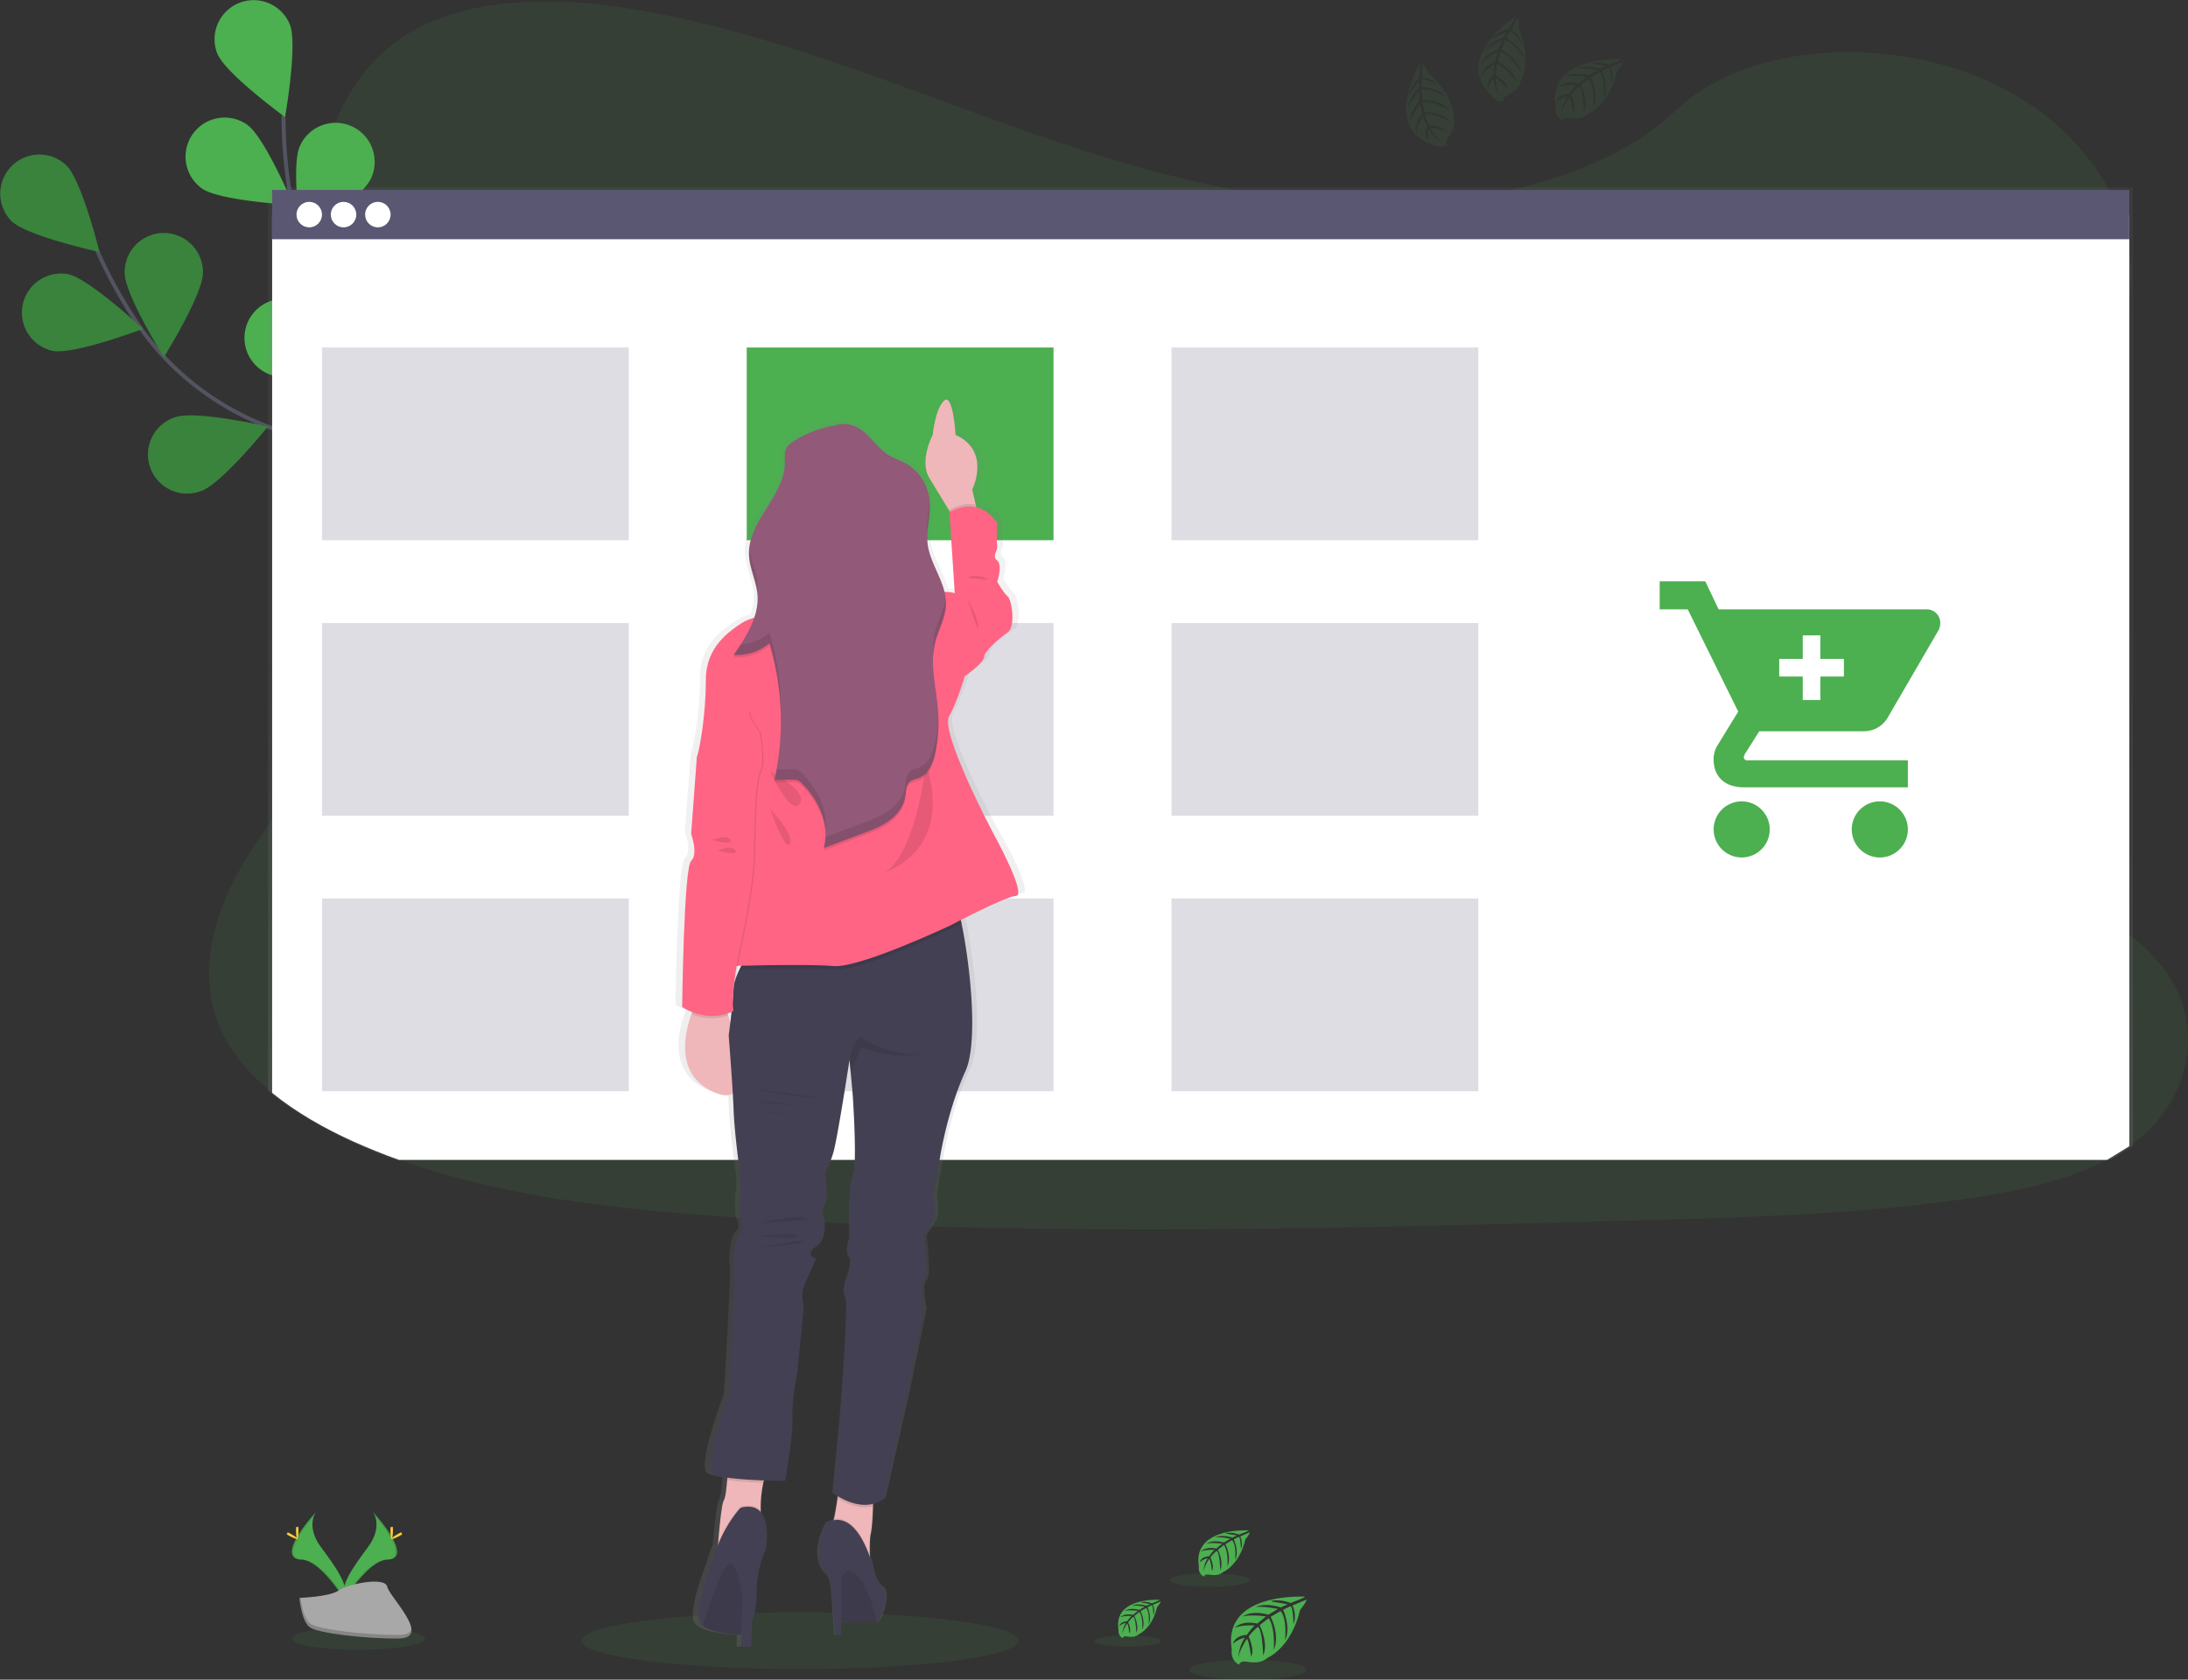 <svg data-name="Layer 1" xmlns="http://www.w3.org/2000/svg" xmlns:xlink="http://www.w3.org/1999/xlink" width="1116.21" height="857.08"><rect width="100%" height="100%" fill="#333333" stroke="none"/><defs><linearGradient id="a" x1="654.32" y1="613.24" x2="654.32" y2="117" gradientUnits="userSpaceOnUse"><stop offset="0" stop-color="gray" stop-opacity=".25"/><stop offset=".54" stop-color="gray" stop-opacity=".12"/><stop offset="1" stop-color="gray" stop-opacity=".1"/></linearGradient><linearGradient id="b" x1="475.65" y1="861.71" x2="475.65" y2="223.28" xlink:href="#a"/></defs><path d="M1089.16 582.74c-1 .73-1.92 1.44-2.9 2.13a97.79 97.79 0 0 1-11.33 6.91c-20.58 10.85-45.95 16.15-70.66 19.75-55.42 8.08-112 9.65-168.34 11.19-152.23 4.18-304.83 8.35-456.69-1.28-60-3.8-121.32-10.16-175.69-29.66q-11.69-4.18-22.92-9.22c-15.15-6.81-29.7-15.1-41.8-25-11.37-9.28-20.59-19.94-26.1-32.06-11.49-25.24-5.41-53.59 7.71-78.33a243.42 243.42 0 0 1 18.39-28.77c10.13-13.93 21.3-27.46 31.49-41.38 36.26-49.48 59.92-112.08 26.45-162.83-9.62-14.58-23.52-27.38-31.36-42.6-10-19.47-9.23-41.09-6.05-62.09q.62-4 1.31-7.92c5.43-31.14 15.65-64.69 47.16-84.13 32.73-20.2 79.21-19.18 119.83-12 63.17 11.28 121.44 34.76 180.33 55.96s120.5 40.57 185.22 42.65c57.15 1.84 123.81-11.93 161.74-47.72 36.84-34.76 106.09-37.41 156-16.41 34.26 14.41 59.82 40.37 70.6 69.57a90.81 90.81 0 0 1 4.69 18.12 83.56 83.56 0 0 1 .84 17.09 92.64 92.64 0 0 1-.84 8.37c-8.34 57.62-68.37 103.07-104.86 154.54-17.83 25.14-30.42 55.34-18.16 82.45 18.7 41.31 83.73 56 123 86.74a92.4 92.4 0 0 1 19.3 19.8c19.05 27.36 12.02 64.31-16.36 86.13z" fill="#4caf50" opacity=".1"/><g data-name="flowers"><path d="M257.99 324.86s-46-81.52-115.32-105c-29.09-9.86-54.48-28.4-71.84-53.74A238 238 0 0 1 49.63 128" fill="none" stroke="#535461" stroke-miterlimit="10" stroke-width="2"/><path d="M6.04 112.91c7.9 7.63 44.68 15.63 44.68 15.63s-9-36.52-16.92-44.19a19.93 19.93 0 0 0-27.76 28.6zM26.85 179c10.79 2.14 46-11.19 46-11.19s-27.45-25.76-38.25-27.9A19.93 19.93 0 0 0 26.85 179zm75.75 71.54c10.4-3.6 34-32.87 34-32.87s-36.68-8.39-47.07-4.79a19.93 19.93 0 1 0 13 37.66zm69.5 41.19c10.86-1.8 39.1-26.65 39.1-26.65s-34.73-14.47-45.59-12.68a19.93 19.93 0 0 0 6.49 39.33zm-68.61-152.46c0 11-19.9 42.93-19.9 42.93s-19.94-31.91-19.95-42.91a19.93 19.93 0 1 1 39.85 0zm80.68 49.27c-3.29 10.5-31.84 35-31.84 35s-9.48-36.45-6.23-47a19.93 19.93 0 0 1 38 11.91zm71.84 58.55c-1.46 10.91-25.46 39.88-25.46 39.88s-15.5-34.28-14-45.19a19.93 19.93 0 0 1 39.5 5.31z" fill="#4caf50"/><path d="M6.04 112.91c7.9 7.63 44.68 15.63 44.68 15.63s-9-36.52-16.92-44.19a19.93 19.93 0 0 0-27.76 28.6zM26.85 179c10.79 2.14 46-11.19 46-11.19s-27.45-25.76-38.25-27.9A19.93 19.93 0 0 0 26.85 179zm75.75 71.54c10.4-3.6 34-32.87 34-32.87s-36.68-8.39-47.07-4.79a19.93 19.93 0 1 0 13 37.66zm69.5 41.19c10.86-1.8 39.1-26.65 39.1-26.65s-34.73-14.47-45.59-12.68a19.93 19.93 0 0 0 6.49 39.33zm-68.61-152.46c0 11-19.9 42.93-19.9 42.93s-19.94-31.91-19.95-42.91a19.93 19.93 0 1 1 39.85 0zm80.68 49.27c-3.29 10.5-31.84 35-31.84 35s-9.48-36.45-6.23-47a19.93 19.93 0 0 1 38 11.91zm71.84 58.55c-1.46 10.91-25.46 39.88-25.46 39.88s-15.5-34.28-14-45.19a19.93 19.93 0 0 1 39.5 5.31z" opacity=".25"/><path d="M255.34 323.24s-9-93.18-62.88-142.74c-22.59-20.8-38.29-48-43.9-78.24a238.15 238.15 0 0 1-3.92-43.45" fill="none" stroke="#535461" stroke-miterlimit="10" stroke-width="2"/><path d="M110.89 27.38c4.12 10.21 34.53 32.36 34.53 32.36s6.55-37.05 2.44-47.26a19.944 19.944 0 0 0-37 14.9zm-7.79 68.85c9 6.33 46.57 8.4 46.57 8.4S135.1 69.97 126.1 63.64a19.944 19.944 0 1 0-23 32.59zm40.31 96.08c11 .93 44.44-16.26 44.44-16.26s-30.13-22.53-41.1-23.45a19.93 19.93 0 1 0-3.34 39.71zm46.84 65.84c10.66 2.76 46.55-8.52 46.55-8.52s-25.89-27.3-36.54-30.06a19.93 19.93 0 0 0-10 38.58zm-.95-167.18c-4.45 10.06-35.59 31.17-35.59 31.17s-5.3-37.24-.85-47.31a19.93 19.93 0 1 1 36.44 16.14zm53.8 77.68c-7.26 8.27-43.29 19.1-43.29 19.1s6.08-37.12 13.35-45.39a19.922 19.922 0 1 1 29.94 26.29zm42 82.69c-5.76 9.38-39.44 26.14-39.44 26.14s-.28-37.62 5.48-47a19.945 19.945 0 0 1 34 20.86z" fill="#4caf50"/></g><ellipse cx="408.16" cy="837.18" rx="111.53" ry="14.52" fill="#4caf50" opacity=".1"/><g data-name="floor flowers"><ellipse cx="182.88" cy="836.06" rx="33.88" ry="5.8" fill="#4caf50" opacity=".1"/><path d="M190.24 771.48s5.49 7.19-2.54 18-14.65 20-12 26.77c0 0 12.11-20.15 22-20.43s3.4-12.22-7.46-24.34z" fill="#4caf50"/><path d="M190.24 771.48a8.83 8.83 0 0 1 1.12 2.26c9.62 11.3 14.75 21.85 5.5 22.11-8.61.25-18.95 15.65-21.42 19.54a9.24 9.24 0 0 0 .29.89s12.11-20.15 22-20.43 3.37-12.25-7.49-24.37z" opacity=".1"/><path d="M200.45 780.64c0 2.53-.28 4.58-.63 4.58s-.64-2-.64-4.58.36-1.34.71-1.34.56-1.19.56 1.34z" fill="#ffd037"/><path d="M203.96 783.66c-2.22 1.21-4.16 1.94-4.33 1.63s1.5-1.54 3.72-2.75 1.34-.33 1.51 0 1.32-.09-.9 1.12z" fill="#ffd037"/><path d="M161.22 771.48s-5.49 7.19 2.54 18 14.65 20 12 26.77c0 0-12.11-20.15-22-20.43s-3.38-12.22 7.46-24.34z" fill="#4caf50"/><path d="M161.22 771.48a8.83 8.83 0 0 0-1.12 2.26c-9.62 11.3-14.75 21.85-5.5 22.11 8.62.25 18.95 15.65 21.42 19.54a7.11 7.11 0 0 1-.29.89s-12.11-20.15-22-20.43-3.35-12.25 7.49-24.37z" opacity=".1"/><path d="M151.01 780.64c0 2.53.28 4.58.63 4.58s.64-2 .64-4.58-.36-1.34-.71-1.34-.56-1.19-.56 1.34z" fill="#ffd037"/><path d="M147.51 783.66c2.22 1.21 4.15 1.94 4.32 1.63s-1.5-1.54-3.72-2.75-1.34-.33-1.51 0-1.31-.09.91 1.12z" fill="#ffd037"/><path d="M152.76 815.34s15.36-.48 20-3.77 23.62-7.24 24.77-1.95 23.08 26.29 5.74 26.43-40.29-2.7-44.91-5.51-5.6-15.2-5.6-15.2z" fill="#a8a8a8"/><path d="M203.57 834.21c-17.34.14-40.29-2.7-44.91-5.51-3.52-2.15-4.92-9.84-5.39-13.38h-.51s1 12.38 5.59 15.2 27.57 5.65 44.91 5.51c5 0 6.74-1.82 6.64-4.46-.69 1.62-2.6 2.61-6.33 2.64z" opacity=".2"/><path d="M665.7 814.75s-42.28-2.55-37.29 27.08c0 0-1 5.23 3.75 7.61 0 0 .08-2.19 4.34-1.45a19.36 19.36 0 0 0 4.59.22 9.5 9.5 0 0 0 5.62-2.32s11.88-4.9 16.5-24.33c0 0 3.42-4.24 3.29-5.33l-7.14 3s2.44 5.15.52 9.43c0 0-.23-9.24-1.6-9-.28 0-3.71 1.78-3.71 1.78s4.2 9 1 15.48c0 0 1.2-11-2.34-14.83l-5 2.93s4.9 9.26 1.58 16.82c0 0 .85-11.59-2.63-16.11l-4.55 3.55s4.6 9.13 1.79 15.4c0 0-.36-13.49-2.78-14.51 0 0-4 3.51-4.59 5 0 0 3.15 6.62 1.2 10.12 0 0-1.2-9-2.19-9 0 0-4 6-4.38 10 0 0 .18-6.07 3.42-10.61a11.94 11.94 0 0 0-6.07 3.15s.62-4.21 7-4.58c0 0 3.28-4.52 4.16-4.79 0 0-6.4-.54-10.28 1.18 0 0 3.41-4 11.45-2.17l4.49-3.66s-8.42-1.16-12 .12c0 0 4.12-3.52 13.21-1l4.9-2.92s-7.19-1.55-11.47-1c0 0 4.52-2.44 12.9.2l3.5-1.57s-5.27-1-6.81-1.19-1.62-.59-1.62-.59a18.26 18.26 0 0 1 9.89 1.1s7.48-2.74 7.35-3.21z" fill="#4caf50"/><ellipse cx="636.58" cy="852.02" rx="29.92" ry="5.06" fill="#4caf50" opacity=".1"/><path d="M591.63 816.33s-23.84-1.44-21 15.27a4.08 4.08 0 0 0 2.12 4.29s0-1.24 2.45-.82a11.67 11.67 0 0 0 2.58.13 5.47 5.47 0 0 0 3.17-1.31s6.7-2.77 9.31-13.72c0 0 1.92-2.39 1.85-3l-4 1.71s1.37 2.91.29 5.32c0 0-.13-5.21-.9-5.09-.16 0-2.09 1-2.09 1s2.36 5 .58 8.73c0 0 .67-6.23-1.32-8.37l-2.83 1.66s2.76 5.22.89 9.48c0 0 .48-6.54-1.49-9.08l-2.56 2s2.59 5.15 1 8.68c0 0-.21-7.61-1.57-8.18a15.64 15.64 0 0 0-2.59 2.79s1.78 3.74.68 5.71c0 0-.68-5.07-1.23-5.09 0 0-2.24 3.36-2.47 5.66a12.15 12.15 0 0 1 1.92-6 6.72 6.72 0 0 0-3.42 1.77s.35-2.38 4-2.58c0 0 1.84-2.55 2.34-2.7 0 0-3.61-.31-5.8.66 0 0 1.93-2.24 6.46-1.22l2.53-2.07s-4.75-.65-6.76.07c0 0 2.32-2 7.45-.54l2.75-1.64a24.71 24.71 0 0 0-6.46-.56s2.55-1.37 7.27.11l2-.88s-3-.59-3.83-.68-.92-.33-.92-.33a10.32 10.32 0 0 1 5.58.62s4.09-1.53 4.02-1.8z" fill="#4caf50"/><ellipse cx="575.21" cy="837.35" rx="16.87" ry="2.85" fill="#4caf50" opacity=".1"/><path d="M637 780.92s-28.77-1.74-25.38 18.43a4.92 4.92 0 0 0 2.56 5.18s0-1.49 2.95-1a14.19 14.19 0 0 0 3.12.15 6.59 6.59 0 0 0 3.83-1.58s8.09-3.34 11.23-16.57c0 0 2.33-2.88 2.24-3.62l-4.86 2.07s1.66 3.51.36 6.42c0 0-.16-6.29-1.1-6.14-.18 0-2.52 1.21-2.52 1.21s2.86 6.11.7 10.54c0 0 .82-7.52-1.59-10.1l-3.42 2s3.34 6.3 1.08 11.45c0 0 .58-7.89-1.8-11l-3.1 2.41s3.14 6.21 1.23 10.48c0 0-.25-9.18-1.9-9.88 0 0-2.71 2.39-3.12 3.37 0 0 2.15 4.51.81 6.89 0 0-.81-6.11-1.48-6.14 0 0-2.7 4-3 6.83a14.71 14.71 0 0 1 2.32-7.22 8.13 8.13 0 0 0-4.13 2.14s.42-2.87 4.8-3.12c0 0 2.23-3.07 2.83-3.26 0 0-4.36-.36-7 .81 0 0 2.32-2.71 7.8-1.48l3.06-2.49s-5.74-.79-8.17.08c0 0 2.8-2.39 9-.65l3.33-2s-4.89-1-7.8-.67c0 0 3.07-1.66 8.78.13l2.38-1.06s-3.59-.71-4.64-.82-1.1-.4-1.1-.4a12.43 12.43 0 0 1 6.73.75s5.07-1.82 4.97-2.14z" fill="#4caf50"/><ellipse cx="617.19" cy="806.29" rx="20.37" ry="3.44" fill="#4caf50" opacity=".1"/></g><g data-name="browser"><path d="M1130 606.13V117H178.65v461.07c12.15 10.14 26.76 18.67 42 25.68q11.26 5.19 23 9.49h875z" transform="translate(-41.9 -21.46)" fill="url(#a)"/><path d="M1086.26 584.87V109.54H138.83v448.1c12.1 9.86 26.65 18.15 41.8 25q11.22 5 22.92 9.22h871.38z" fill="#fff"/><path fill="#5a5773" d="M138.84 96.93h947.42v25.14H138.84z"/></g><g data-name="buttons" fill="#fff"><circle cx="157.76" cy="109.5" r="6.5"/><circle cx="175.26" cy="109.5" r="6.5"/><circle cx="192.76" cy="109.5" r="6.5"/></g><g data-name="boxes"><path fill="#4caf50" d="M380.95 177.32h156.5v98.34h-156.5z"/><path fill="#5a5773" opacity=".2" d="M164.26 177.32h156.5v98.34h-156.5zm433.38 0h156.5v98.34h-156.5zM164.26 317.91h156.5v98.34h-156.5zm216.69 0h156.5v98.34h-156.5zm216.69 0h156.5v98.34h-156.5zM164.26 458.49h156.5v98.34h-156.5zm216.69 0h156.5v98.34h-156.5zm216.69 0h156.5v98.34h-156.5z"/></g><g data-name="woman"><path d="M551.37 445.2s-28.11-51.38-23.37-59.74 8.23-20.46 8.23-20.46 10.38-7.1 10.38-10 8.22-9.61 12.55-12.53 2.16-16.71 0-18.38-5.59-7.52-5.59-7.52 3-8.35 0-10.86.44-5 0-7.52 0-11.69 0-11.69c-3.51-4.88-7.4-7.16-11.06-8l-.32-1.32-1.85-7.79s9-17.25-5.6-26.28a24.4 24.4 0 0 0-3.23-1.7s0-.42-.08-1.13c-.2-2.58-.81-9-2.12-13.21-.76-2.42-1.75-4.05-3-3.68a2 2 0 0 0-.82.47 9.12 9.12 0 0 0-1.55 1.83.41.41 0 0 1-.07.11 31.36 31.36 0 0 0-3.44 9.55 55.16 55.16 0 0 0-1 6 33 33 0 0 0-1.67 3.71c-1.77 4.59-3.84 12.54-.07 18.42 3.2 5 7.51 11.87 10.64 16.87l.1.16.19.31-.33.21v.77l.29 4.21 2.42 36.38a15.45 15.45 0 0 0-2.22-.47 20.17 20.17 0 0 0-3.23-.21c-2.11-8.29-7.9-16-9-24.66a22.87 22.87 0 0 1-.17-2.61c.09-5.45 1.45-10.92 1.34-16.36 0-1 0-2-.1-3 0-.27-.05-.55-.08-.83a24.59 24.59 0 0 0-13.37-18.63c-2.51-1.25-5.23-2.08-7.67-3.45-5.64-3.16-9.25-8.86-14.37-12.77-3.81-2.91-9.5-4.47-13.75-3a63.49 63.49 0 0 0-6.69 1.38 60.35 60.35 0 0 0-15.31 6.36c-.65.39-1.3.79-1.92 1.25a8.46 8.46 0 0 0-3.09 3.61 9.46 9.46 0 0 0-.48 3.89c0 .95 0 1.92.06 2.87-.28 16-17.52 28.38-18.94 44 0 .37-.06.74-.08 1.11v2.96c.25 6.85 3.81 13.23 4.46 20.05.06.61.09 1.21.1 1.82a30.24 30.24 0 0 1-1.77 9.18 26.87 26.87 0 0 0-6.21 2.52c-5.24 3.37-14.7 9.19-18.15 20.32a29.76 29.76 0 0 0-1.31 8.92 186.26 186.26 0 0 1-2.92 31.85 59.53 59.53 0 0 1-1.84 7.83 1.84 1.84 0 0 0-.06.77l-2.08 27-.37 4.75-.52 6.76s.15.41.37 1.1a31.8 31.8 0 0 1 .82 3.12 16.78 16.78 0 0 1 .27 7 4.82 4.82 0 0 1-1.46 2.57 1.08 1.08 0 0 0-.17.19c-.59.83-1.12 3.3-1.58 6.88-.18 1.4-.35 3-.52 4.66-1 10.65-1.62 26.59-2 39.77-.36 13-.49 23.27-.49 23.27a26.54 26.54 0 0 0 5.37 2.66c-.14.35-.29.71-.43 1.09a52.53 52.53 0 0 0-3.26 13.74c-.84 9.83 1.91 20.75 15.62 26.37a22.06 22.06 0 0 0 2.69.92c3 .8 5.21.58 6.84-.42 0 .59.07 1.16.1 1.73.14 2.44.26 4.67.32 6.54.43 11.7 3.33 32.16 3.33 32.16s1 8.36.13 10.86 0 12.53 0 12.53 3 5 0 7.52-3.89 15-3 16.71a.56.56 0 0 1 .05.19c.66 4.15-3.07 65.81-3.07 65.81s-3.53 9.44-6.34 19.24c-2.74 9.54-4.8 19.42-2.26 21.27 1.26.92 4.19 1.61 7.91 2.14 0 .41-.06.82-.1 1.24-.36 4.41-.93 9.16-1.75 10.36-1.19 1.7-2.44 14.88-3.05 22l-.06.79a73.7 73.7 0 0 0-3.22 9.34s-9.57 24-6.33 30.23a5.11 5.11 0 0 0 1.19 1.47 2.7 2.7 0 0 0 .31.28c4.61 3.69 16.16 4.46 20.35 4.63l-.16 5.94v.22h5.45v-.15c0-.75.12-4.19.3-8.79 0-.82.06-1.68.1-2.56 0-.69.07-1.39.1-2.11a37 37 0 0 0 2.37-13.35 58.58 58.58 0 0 1 2.1-15.48 43 43 0 0 1 2.77-7.55s1.7-9-.67-15.37a11.1 11.1 0 0 0-2-3.46v-2a57.69 57.69 0 0 1 1.28-12.82 1.42 1.42 0 0 1 0-.2c.08-.35.17-.68.26-1l.06-.22 1.77.06c5.43.15 9.42.15 9.42.15s4.33-22.14 3.9-31.74v-1.3c-.15-9.54 2.62-22.51 2.62-22.51l3.49-33.85s-1.73-5.86 0-10c1.07-2.58 3.28-7.37 4.82-10.67.72-1.53 1.29-2.73 1.53-3.25l.14-.28a6.47 6.47 0 0 1-1.54-.77c-1.41-.94-2.67-2.78 1.55-5.49 6.49-4.18 4.33-14.62 4.33-14.62s-1.91-3.76.34-7.1 0-15.87 0-15.87a52.47 52.47 0 0 0 4.44-10.45c1.61-5 5.68-29.45 7.6-41.24.63-3.87 1-6.37 1-6.37l.06.61.06.66.54 5.57.07.74 1 10.53s2 27.68.75 38.53v.2a12.82 12.82 0 0 1-.73 3.29c-2.3 5.2-1.88 25.86-1.76 30.43v.92c0 .25-1.63 4.08-1.22 7.06a4.53 4.53 0 0 0 .79 2.1 5.32 5.32 0 0 1 .77 3.25v.1a11.81 11.81 0 0 1-.12 1.44 27.46 27.46 0 0 1-1.52 5.66s-2.32 6.1-1.44 9.29a2.94 2.94 0 0 0 .57 1.13 2.67 2.67 0 0 1 .33 1.2.43.43 0 0 0 0 .11c.81 6.73-1.28 36.44-2.52 52.7-.5 6.42-.86 10.74-.86 10.74l-3.43 35.5.34.24c.39.28 1.12.76 2.1 1.34v.08l-.15 1.07c-.49 3.42-1.15 7.4-1.87 10.44-.06.23-.11.45-.17.66a9.57 9.57 0 0 0-3.67 1.47c-7.28 12.93-4.06 23.18 0 26.16 1.15.84 1.93 3.19 2.45 6.11l1 12.89v1.48a3.84 3.84 0 0 0 .19 1.18l.31 3.91.42 5.44h3.32V849h.18c5.24.18 13.69.4 17.37.11h.1c.39 0 .72-.07 1-.11a2.51 2.51 0 0 0 .58-.16c1.95-.94 6.81-14.72 2.43-17.85s-5.35-12-5.35-12c-.38-1.16-.76-2.26-1.15-3.31V815c-.12-4.29-.07-8.94.52-11.46.66-2.77 1-8.59 1.14-13.69v-1.27a17.07 17.07 0 0 0 2.23-.73l.16-.07a15.71 15.71 0 0 0 3.73-2.21L506 731.33l1.29-6.31 7.35-35.89s-2.59-12.53 0-14.61c.95-.76 1.21-4 1.15-7.75-.1-6.56-1.15-14.81-1.15-14.81s3.46-5.43 5.2-8.77 0-12.11 0-12.11l3.41-20.08s3.9-23.81 13.41-43.86c7-14.75 2.54-54.58-2-75.78-.12-.55-.24-1.09-.36-1.61v-.08c2.14-1.06 4.76-2.34 7.56-3.68l1.06-.5c3.55-1.67 7.31-3.39 10.68-4.82l.22-.09a74.58 74.58 0 0 1 7.43-2.78 12.47 12.47 0 0 1 2.28-.47c6.01-.39-12.16-32.13-12.16-32.13zm-135.31 67.95h1.8c-.21.39-.41.79-.61 1.19-.12.24-.24.47-.35.71-.66 1.37-1.27 2.77-1.77 4.14.2-1.48.45-3.09.73-4.81.07-.38.14-.83.2-1.23zm-4.86 26.07a.74.74 0 0 0 0-.14l-.15-.47c-.11-.32-.21-.64-.31-1q.93-.28 1.89-.63h.13v.33c-.05.47-.11.94-.17 1.4a1 1 0 0 1 0 .18c0 .38-.09.74-.13 1.1-.09.72-.18 1.42-.26 2.09-.19-.63-.38-1.25-.58-1.86-.2-.33-.31-.67-.42-1z" transform="translate(-41.9 -21.46)" fill="url(#b)"/><path d="M499.1 263.46l-10.8 3.82-3.92-6.5c-3-5-7.16-11.84-10.23-16.81-5.42-8.74 1.67-22.06 1.67-22.06s1.28-13.37 5.84-17.49 5.83 17.49 5.83 17.49c18.31 8.32 8.5 27.89 8.5 27.89l1.78 7.76z" fill="#efb7b9"/><path d="M499.1 263.46l-10.8 3.82-3.92-6.5v-.57s6.19-4.25 13.41-2.65z" opacity=".1"/><path d="M481.66 307.26l5.41-4.58-2.71-41.22s14-9.58 24.36 5.41c0 0-.42 9.16 0 11.66s-2.91 5 0 7.49 0 10.83 0 10.83 3.29 5.83 5.37 7.49 4.17 15.41 0 18.32-11.99 9.58-11.99 12.49-10 10-10 10l-8.78-11.61z" fill="#ff6484"/><path d="M364.66 557.48c-20.18-8.56-15.7-29.47-11.9-40a54.46 54.46 0 0 1 2.67-6.24l11.32-6.87s2.31 5.89 4.78 13.79c5.73 18.38 12.32 47.47-6.87 39.32zm27.74 190.79a34 34 0 0 0-3 8.42 60.81 60.81 0 0 0-1.3 14.33c.08 3.33.36 5.51.36 5.51l-22.48 15.46s.13-1.81.35-4.47c.58-7.08 1.79-20.22 2.93-21.92.79-1.18 1.34-5.92 1.69-10.32s.49-8.26.49-8.26 27.05-10.14 20.96 1.25zm53.09 11.09s0 4.3-.16 9.3-.46 10.9-1.09 13.65c-.58 2.52-.62 7.15-.51 11.42.15 5 .51 9.5.51 9.5s-22.95-21.7-20.61-23.42c.63-.46 1.25-2.31 1.82-4.77.7-3 1.33-7 1.8-10.4.56-4.05.91-7.31.91-7.31z" fill="#efb7b9"/><path d="M392.4 748.27a34 34 0 0 0-3 8.42 183.72 183.72 0 0 1-18.4-1.41c.34-4.3.49-8.26.49-8.26s27-10.14 20.91 1.25zm53.09 11.09s0 4.3-.16 9.3c-7.16 1.83-14.52-1.83-18.08-4 .56-4.05.91-7.31.91-7.31z" opacity=".1"/><path d="M492.48 546.66c-9.16 20-12.91 43.72-12.91 43.72l-3.33 20s1.67 8.74 0 12.07-5 8.75-5 8.75 2.5 20.4 0 22.48 0 14.57 0 14.57l-8.33 42-11.66 54.12c-11.24 9.17-26.2-2.49-26.2-2.49l3.3-35.39s5-62 2.92-64.54.83-10.41.83-10.41 2.92-7.5.84-10.41.41-9.16.41-9.16-.83-25.4 1.67-31.23 0-41.89 0-41.89l-1-11.23-.58-6.22-.05-.61s-.38 2.49-1 6.35c-1.84 11.75-5.76 36.1-7.31 41.11a53.53 53.53 0 0 1-4.27 10.41s2.16 12.49 0 15.82-.33 7.08-.33 7.08 2.08 10.41-4.17 14.57 0 6.25 0 6.25-4.58 10-6.24 14.15 0 10 0 10l-3.33 33.72s-2.92 14.15-2.5 23.73-3.75 31.64-3.75 31.64-32.06 0-37-3.75 8.25-40.33 8.25-40.33 3.75-64.12 2.91-65.78 0-14.16 2.92-16.65 0-7.5 0-7.5-.83-10 0-12.49-.13-10.83-.13-10.83-2.79-20.4-3.2-32.06-2.5-37.88-2.5-37.88 2.18-16.22 2.51-23.94c.12-2.84 1.39-6.39 3-9.73a86.81 86.81 0 0 1 6.2-10.88s98.65-29.16 102.79-26.26c1.1.77 2.7 6 4.28 13.57 4.4 21.15 8.7 60.85 1.96 75.55z" fill="#444053"/><circle cx="431.7" cy="263.46" r="28.73" fill="#a1616a"/><path d="M490.52 471.13c-3.31 1.7-5.53 2.87-5.53 2.87s-46.63 22.07-59.89 20.82c-10.26-1-36.45-.43-47.86-.15a86.81 86.81 0 0 1 6.2-10.88s98.66-29.15 102.8-26.25c1.1.79 2.7 6 4.28 13.59z" opacity=".1"/><path d="M411.71 309.34s-26.61 4.2-32.89 8.32-18.72 12.08-18.72 29.15-2.91 34.56-4.58 39.55 26.23 45.38 26.23 45.38l-10 61.21s40-1.25 53.32 0S485 472.13 485 472.13s27.48-14.57 33.31-15-11.66-32.06-11.66-32.06-27.07-51.2-22.49-59.53 7.94-20.4 7.94-20.4l-5-42.46s-7.49-2.5-13.74 2.08-27.48 2.08-27.48 2.08z" fill="#ff6484"/><path d="M366.54 383.45l-10.44 2.91-2.89 39.18s3.75 10.41 0 13.74-4.58 74.53-4.58 74.53 12.08 8.74 26.23 2.08c0 0-2.08-7.91 4.17-36.64s6.24-43.3 6.24-43.3 0-35.81 2.92-41.64 0-20.4 0-20.4-5.83-7.91-5.42-10.82-16.23 20.36-16.23 20.36z" opacity=".1"/><path d="M371.53 518.19a26.59 26.59 0 0 1-18.77-.68 54.46 54.46 0 0 1 2.67-6.24l11.32-6.87s2.35 5.89 4.78 13.79z" opacity=".1"/><path d="M365.91 383.45l-10.41 2.91-2.91 39.18s3.75 10.41 0 13.74-4.58 74.53-4.58 74.53 12.09 8.73 26.23 2.04c0 0-2.08-7.91 4.16-36.64s6.25-43.3 6.25-43.3 0-35.81 2.91-41.64 0-20.4 0-20.4-5.83-7.91-5.41-10.82-16.24 20.4-16.24 20.4z" fill="#ff6484"/><path d="M472.5 389.69s-5.41 46.63-21.24 55.38c0 0 35.39-9.99 21.24-55.38zm-79.52 4.17s19.56 9.57 15 16.23-15-16.23-15-16.23zm0 19.15s12.49 12.91 10 17.49-10-17.49-10-17.49zm100.75-107s4.9 8.32 5.37 13.74-5.37-13.74-5.37-13.74zm0-11.24s2.46-2.09 8.74 0-8.74 0-8.74 0zm-24.04 243.35a57.9 57.9 0 0 1-30.45-3.9l-5.25 13.44-.58-6.22c.86-5.22 2.53-10.81 5.83-12.22 0 0 11.56 9.21 30.45 8.9zm-85.41 17.49s25.61 5.31 32.79 4.37zm2.66 6.71s10.93-.47 16.39 1.72zm1.25 4.53a98 98 0 0 0 15.14 2zm-.63 57.3c.47-.31 21.86-5.31 24.52-1.72zm0 6.56s18.58-2.19 19.05 0-19.05 0-19.05 0zm0 5.93s19.83-4.1 22.17-3.1-22.17 3.1-22.17 3.1zm.94 139.9L366.02 792s.13-1.81.35-4.47c5-12.3 11.51-18.79 11.51-18.79 5.07-1.32 8.27-.1 10.26 2.29.08 3.32.36 5.51.36 5.51z" opacity=".1"/><path d="M390.69 790.43a55.79 55.79 0 0 0-4.69 23 35.67 35.67 0 0 1-4.76 18.51 18.24 18.24 0 0 1-1.58 2.26s-15.62-.13-21.09-4.66a5.41 5.41 0 0 1-1.47-1.8c-3.13-6.24 6.09-30.13 6.09-30.13 4.84-18.42 14.67-28.26 14.67-28.26 17.51-4.53 12.83 21.08 12.83 21.08z" fill="#444053"/><path d="M381.24 831.89a18.24 18.24 0 0 1-1.58 2.26s-15.62-.13-21.09-4.66c2.69-8.9 11.27-35.83 15.29-31.25 3.78 4.3 6.41 24.99 7.38 33.65z" opacity=".1"/><path d="M379.1 799.91l-1.09 40.34h5.24s.85-35.39 3.19-40.34-7.34 0-7.34 0z" fill="#444053"/><path d="M444.24 803.23s-22.95-21.7-20.61-23.42c.63-.46 1.25-2.31 1.82-4.77 4.41-.77 12 1.07 18.28 18.69.15 5 .51 9.5.51 9.5z" opacity=".1"/><path d="M447.67 827.43a2.33 2.33 0 0 1-.55.16c-2.7.47-12.65.2-18.22 0a3.94 3.94 0 0 1-3.81-3.93c0-1.5 0-3.33-.12-5.28-.26-6.16-1-13.49-3.21-15.14-3.91-3-7-13.18 0-26.07 0 0 13.42-10.25 23.1 20.56 0 0 .94 8.79 5.15 11.91s-.46 16.9-2.34 17.79z" fill="#444053"/><path d="M447.1 827.59c-2.7.47-12.65.2-18.22 0a3.94 3.94 0 0 1-3.81-3.93c0-1.5 0-3.33-.12-5.28 1.69-7.46 4.12-15.14 7.25-16.89.02-.01 9.49-1.08 14.9 26.1z" opacity=".1"/><path fill="#444053" d="M423.46 800.58l2.52 33.57h3.2v-36.43l-5.72 2.86z"/><path d="M431.28 217.68a57.42 57.42 0 0 0-25.62 8.23c-2 1.21-4 2.68-4.83 4.85-.72 1.88-.42 4-.39 6 .27 17.22-18.93 30.25-18.33 47.46.24 6.83 3.67 13.19 4.3 20 1.05 11.36-5.67 21.81-12.11 31.22a25.86 25.86 0 0 0 18.25-6.05 138.39 138.39 0 0 1 2.55 69.75h9.21a7 7 0 0 1 2.69.33 6.76 6.76 0 0 1 2.13 1.59c8.61 8.57 14.38 21.24 11.09 32.94l19.6-7.35c4.69-1.76 9.45-3.55 13.53-6.45s7.5-7.11 8.36-12.05c.53-3 .36-6.58 2.83-8.32a15.4 15.4 0 0 1 3.86-1.43c5.38-1.9 7.76-8.12 8.86-13.72a79 79 0 0 0 1.25-20.87c-.87-11.7-4.33-23.58-1.48-35 1.61-6.41 5.19-12.38 5.48-19 .47-10.91-8.06-20.31-9.33-31.16-.89-7.56 1.84-15.21.95-22.77a24.46 24.46 0 0 0-12.87-18.57c-2.41-1.24-5-2.07-7.38-3.44-5.43-3.15-8.9-8.82-13.83-12.72s-13.14-5.37-16.85-.3z" opacity=".1"/><path d="M431.28 216.43a57.42 57.42 0 0 0-25.62 8.23c-2 1.21-4 2.68-4.83 4.85-.72 1.88-.42 4-.39 6 .27 17.22-18.93 30.25-18.33 47.47.24 6.82 3.67 13.18 4.3 20 1.05 11.36-5.67 21.81-12.11 31.23a26 26 0 0 0 18.25-6.05 138.34 138.34 0 0 1 2.55 69.73h9.21a7 7 0 0 1 2.69.34 6.58 6.58 0 0 1 2.13 1.58c8.61 8.58 14.38 21.24 11.09 32.94l19.6-7.35c4.69-1.76 9.45-3.55 13.53-6.45s7.5-7.11 8.36-12.05c.53-3 .36-6.58 2.83-8.32a15.4 15.4 0 0 1 3.86-1.43c5.38-1.9 7.76-8.12 8.86-13.72a79 79 0 0 0 1.28-20.89c-.87-11.7-4.33-23.58-1.48-35 1.61-6.41 5.19-12.38 5.48-19 .47-10.91-8.06-20.31-9.33-31.16-.89-7.56 1.84-15.2.95-22.77a24.48 24.48 0 0 0-12.87-18.57c-2.41-1.24-5-2.07-7.38-3.43-5.43-3.16-8.9-8.83-13.83-12.73s-13.14-5.37-16.85-.3z" fill="#925978"/><path d="M400.42 231.35a11.12 11.12 0 0 0-.06 1.16c.03-.38.05-.77.06-1.16zm72.68 40.03c.36-5.3 1.54-10.62 1.1-15.9-.33 5.3-1.51 10.62-1.1 15.9zm-86.69 26.35c-.58-6.2-3.47-12-4.15-18.19a22.8 22.8 0 0 0-.15 3.42c.24 6.75 3.59 13.06 4.27 19.78a27 27 0 0 0 .03-5.01zm90.69 24.63a42.88 42.88 0 0 0-1 12.42 37.65 37.65 0 0 1 1-7.21c1.61-6.41 5.19-12.38 5.48-19a20.61 20.61 0 0 0-.16-3.52c-.78 5.95-3.89 11.49-5.32 17.31zm-84.55.54a26 26 0 0 1-14.76 6c-1.14 1.78-2.32 3.52-3.49 5.24a26 26 0 0 0 18.25-6.05 138 138 0 0 1 5.82 37.45 138.31 138.31 0 0 0-5.82-42.64zm84.74 55.29c-1.1 5.6-3.48 11.82-8.86 13.71a15 15 0 0 0-3.86 1.44c-2.47 1.74-2.3 5.34-2.83 8.32-.86 4.94-4.27 9.14-8.36 12s-8.84 4.7-13.53 6.46l-18.7 7a25.81 25.81 0 0 1-.9 5.55l19.6-7.35c4.69-1.76 9.45-3.55 13.53-6.45s7.5-7.11 8.36-12.05c.53-3 .36-6.58 2.83-8.32a15.4 15.4 0 0 1 3.86-1.43c5.38-1.9 7.76-8.12 8.86-13.72a78.42 78.42 0 0 0 1.41-17.7 78.3 78.3 0 0 1-1.41 12.54zm-68.13 16.35a6.61 6.61 0 0 0-2.13-1.59 7.15 7.15 0 0 0-2.69-.34h-8.17c-.32 1.74-.66 3.48-1 5.21h9.21a7 7 0 0 1 2.69.34 6.58 6.58 0 0 1 2.13 1.58c6.3 6.28 11.07 14.74 11.89 23.42 1.01-10.38-4.37-21.06-11.93-28.62zm-45.69 34.08s7.44-3.12 9.1 0-9.1 0-9.1 0zm2.63 5.35s7.44-3.12 9.11 0-9.11 0-9.11 0z" opacity=".1"/></g><path d="M827.21 30.22s-38.05-2.29-33.56 24.37c0 0-.89 4.71 3.38 6.85 0 0 .07-2 3.9-1.31a17.51 17.51 0 0 0 4.13.2 8.57 8.57 0 0 0 5.04-2.09s10.69-4.41 14.85-21.89c0 0 3.08-3.82 3-4.8l-6.42 2.75s2.19 4.63.46 8.48c0 0-.2-8.32-1.44-8.12-.25 0-3.33 1.6-3.33 1.6s3.77 8.07.92 13.94c0 0 1.08-9.94-2.1-13.35l-4.54 2.69s4.41 8.33 1.42 15.13c0 0 .77-10.43-2.37-14.49l-4.1 3.19s4.15 8.17 1.65 13.81c0 0-.33-12.15-2.51-13.06 0 0-3.58 3.16-4.12 4.46 0 0 2.83 6 1.07 9.1 0 0-1.08-8.08-2-8.12 0 0-3.57 5.36-3.94 9a19.51 19.51 0 0 1 3.07-9.55 10.67 10.67 0 0 0-5.46 2.84s.55-3.79 6.34-4.13c0 0 2.95-4.06 3.74-4.31 0 0-5.76-.48-9.25 1.07 0 0 3.07-3.58 10.31-2l4-3.3s-7.58-1-10.8.11c0 0 3.7-3.16 11.89-.86l4.4-2.63s-6.46-1.4-10.31-.89c0 0 4.06-2.19 11.6.18l3.15-1.41s-4.74-.93-6.12-1.08-1.46-.53-1.46-.53a16.36 16.36 0 0 1 8.89 1s6.73-2.43 6.62-2.85zM772.98 8.6s-32 20.71-12.59 39.52c0 0 2.07 4.32 6.78 3.52 0 0-1.12-1.64 2.37-3.37a17.36 17.36 0 0 0 3.45-2.29 8.61 8.61 0 0 0 2.83-4.67s6-9.9-1-26.44c0 0 .22-4.9-.46-5.62l-3.54 6s4.51 2.43 5.4 6.55c0 0-5.09-6.57-6-5.68-.18.18-1.74 3.27-1.74 3.27s7.83 4.26 9 10.67c0 0-5-8.65-9.61-9.5l-2.08 4.8s8.5 4.1 10.12 11.35c0 0-5.57-8.86-10.5-10.27l-1.4 5s8.2 4.16 9.51 10.2c0 0-7.46-9.58-9.76-9 0 0-1 4.66-.68 6 0 0 5.82 3.12 6.26 6.7 0 0-5.66-5.87-6.39-5.38 0 0 .3 6.43 2.17 9.61a19.53 19.53 0 0 1-3.18-9.51 10.7 10.7 0 0 0-2.72 5.52s-1.8-3.38 2.67-7.08c0 0 0-5 .45-5.69 0 0-4.92 3-6.82 6.34 0 0 .36-4.7 7.15-7.68l1.3-5.05s-6.72 3.66-8.63 6.49c0 0 1.11-4.74 9.06-7.74l2-4.73s-6 2.71-8.84 5.4c0 0 2-4.18 9.46-6.73l1.7-3s-4.37 2.06-5.57 2.76-1.49.44-1.49.44a16.39 16.39 0 0 1 7.75-4.47s3.91-5.96 3.57-6.24zm-48.7 24.13s-19.13 33 6.7 40.93c0 0 3.81 2.91 7.64 0 0 0-1.73-.94.59-4.07a17.51 17.51 0 0 0 2-3.6 8.64 8.64 0 0 0 .41-5.45s.85-11.54-12.9-23.11c0 0-2-4.46-3-4.79l-.43 7s5.12.12 7.79 3.39c0 0-7.52-3.55-7.9-2.36-.08.24-.07 3.7-.07 3.7s8.99.27 12.99 5.45c0 0-8.4-5.43-12.87-4.11l.32 5.22s9.43-.2 14.16 5.53c0 0-9-5.37-14-4.39l1 5.09s9.2 0 13.1 4.78c0 0-11-5.16-12.79-3.63 0 0 1.21 4.62 2.13 5.69 0 0 6.6.14 8.62 3.13 0 0-7.71-2.67-8.14-1.89 0 0 3.19 5.59 6.3 7.57a19.53 19.53 0 0 1-7.15-7 10.71 10.71 0 0 0 .08 6.15s-3.14-2.19-.84-7.52c0 0-2.3-4.46-2.17-5.27 0 0-3 4.93-3.2 8.74 0 0-1.82-4.35 2.88-10.08l-1.13-5.1s-4.33 6.31-4.75 9.7c0 0-1.16-4.73 4.57-11l-.38-5.11s-4.14 5.15-5.42 8.82c0 0-.14-4.62 5.37-10.29l.15-3.45s-3 3.81-3.71 5-1.13 1.02-1.13 1.02a16.46 16.46 0 0 1 4.88-7.51s.72-7.09.3-7.18z" opacity=".1" data-name="leaves" fill="#4caf50"/><path d="M888.53 408.91a14.31 14.31 0 1 0 14.31 14.31 14.35 14.35 0 0 0-14.31-14.31zm-41.84-112.29v14.31H861l25.76 52.18-10.77 17.53a13.76 13.76 0 0 0-1.79 6.8c0 9.58 6.55 14.31 15.43 14.31h83.67v-13.76h-81.92a1.69 1.69 0 0 1-1.79-1.79 9 9 0 0 1 .76-1.78l7.15-11.29h53.31a14 14 0 0 0 12.52-7.51l25.77-44.31a8.31 8.31 0 0 0 .72-3.58 6.88 6.88 0 0 0-7.16-6.8H876.75l-6.8-14.31zm112.29 112.29a14.31 14.31 0 1 0 14.32 14.31 14.35 14.35 0 0 0-14.32-14.31z" fill="#4caf50"/><path fill="#fff" d="M940.67 336.21h-12v-12h-9v12h-12v9h12v12h9v-12h12v-9z"/></svg>